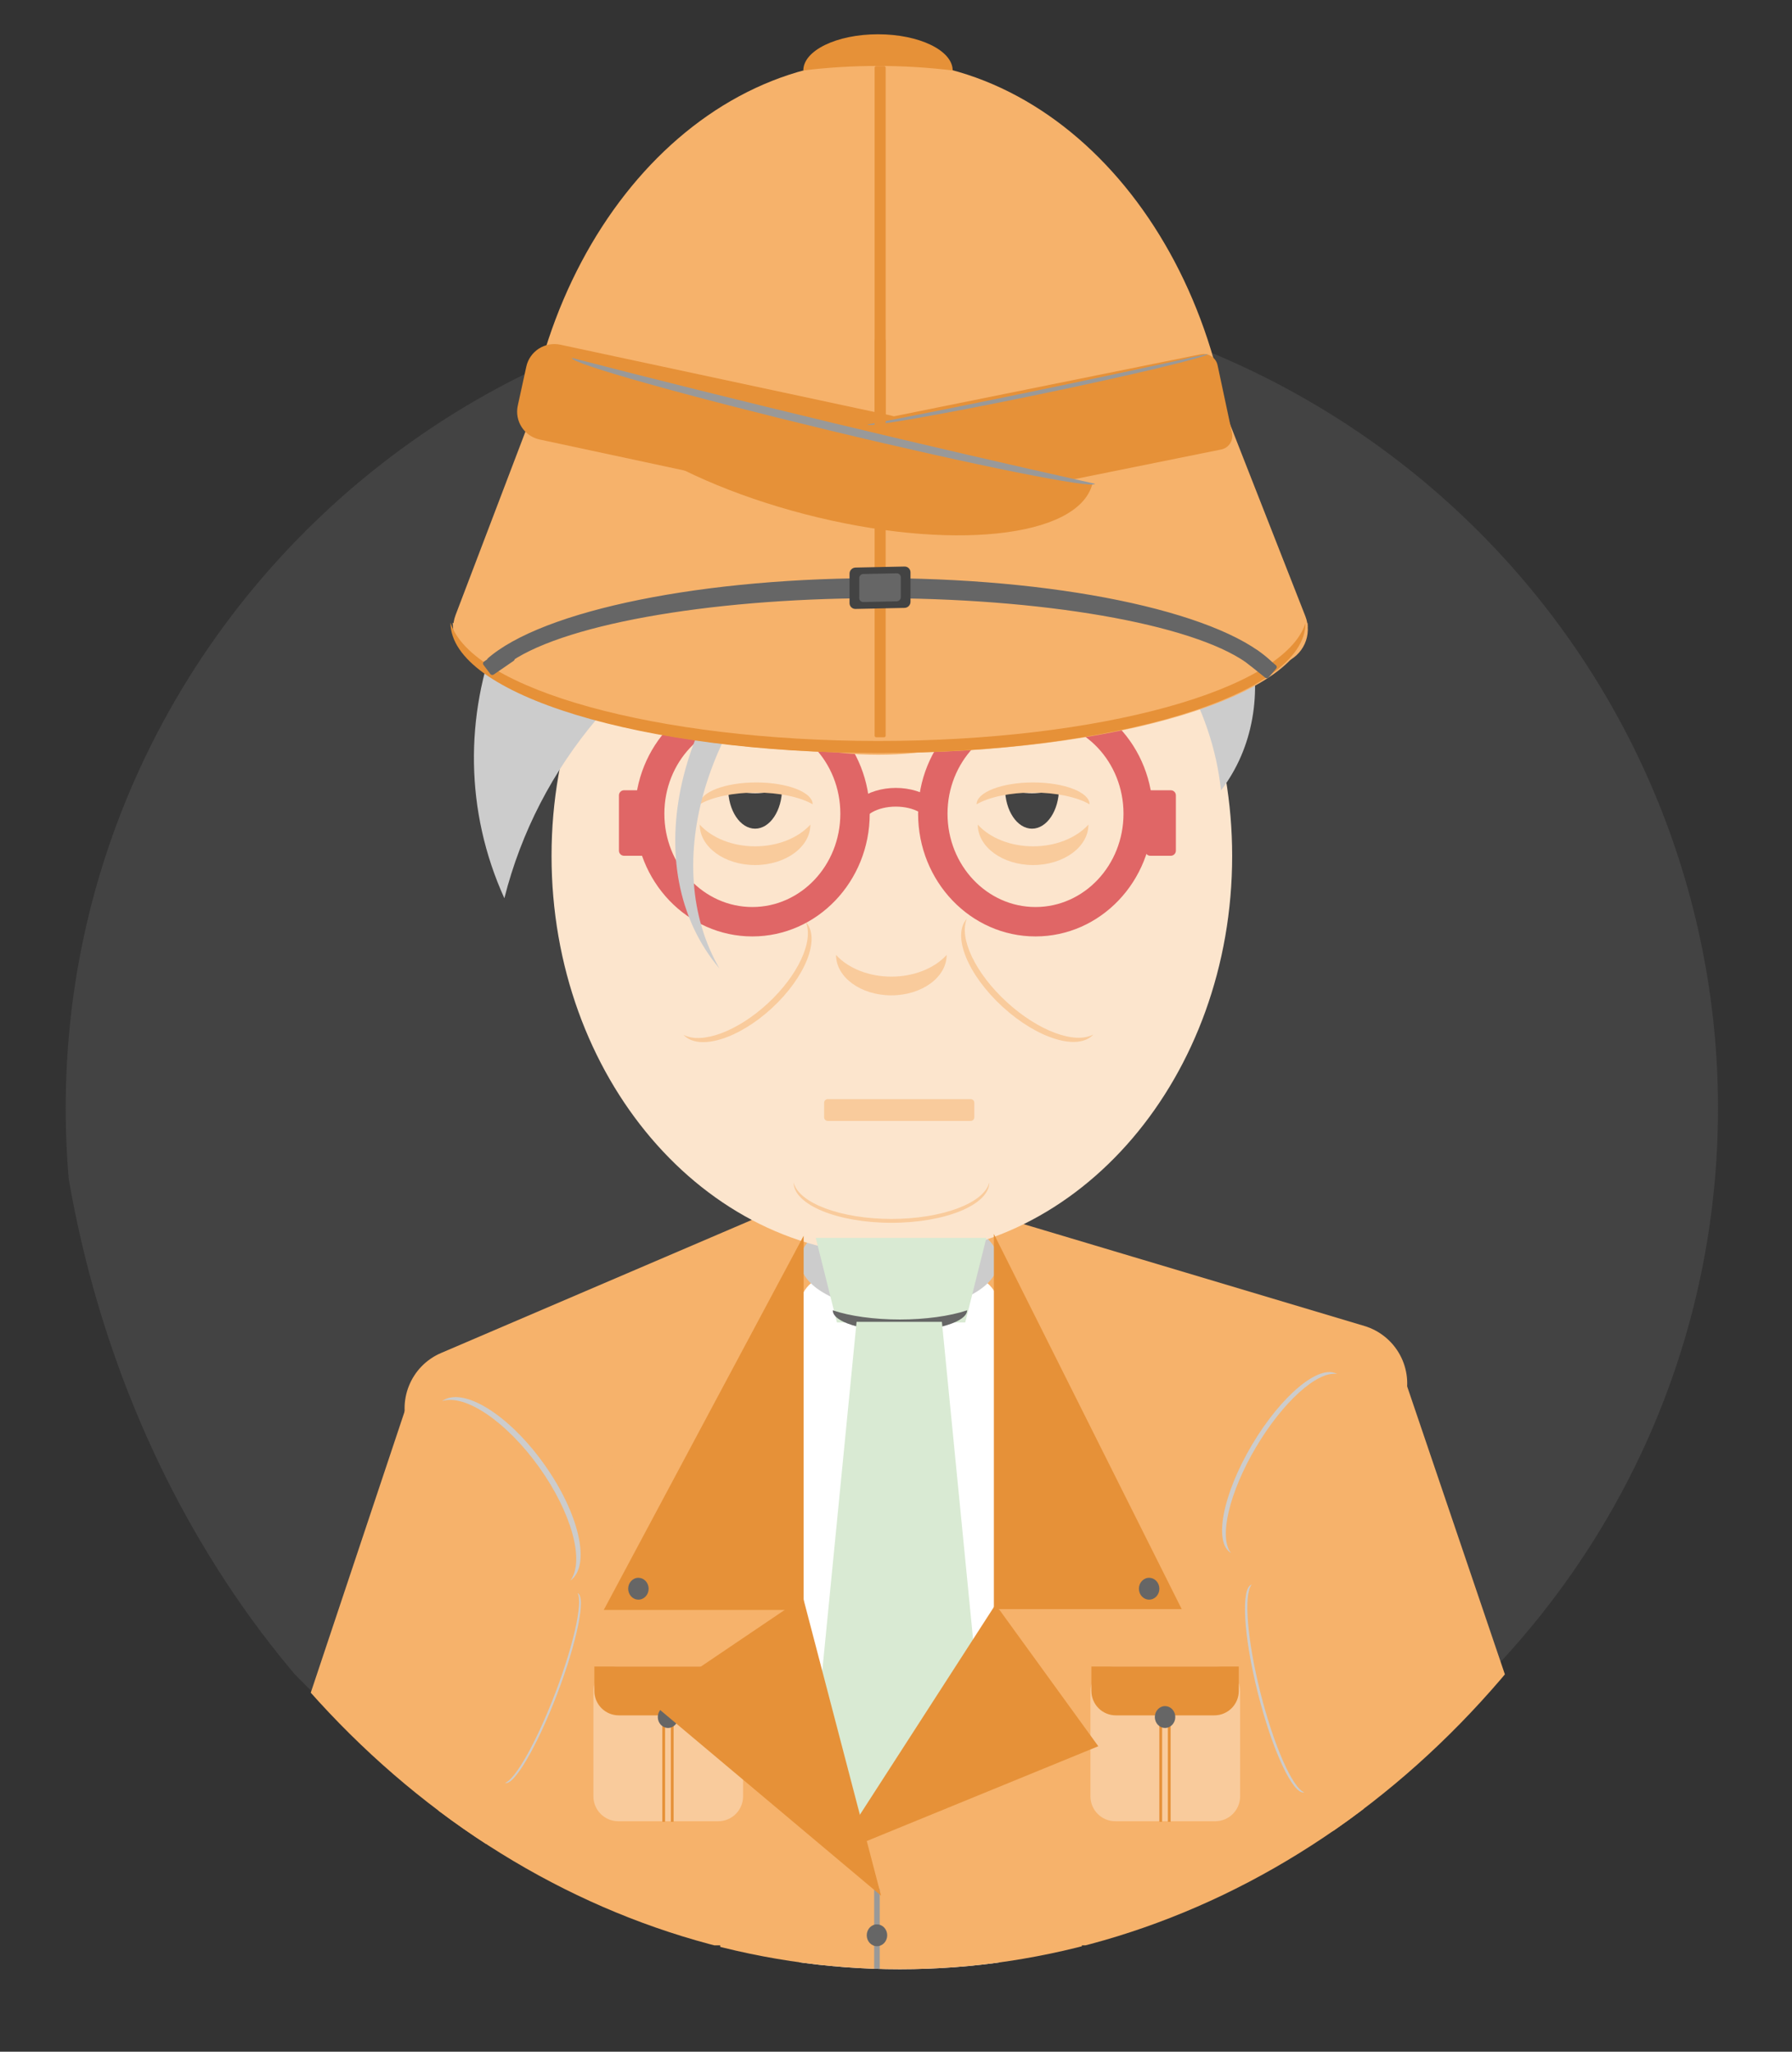 <?xml version="1.0" encoding="UTF-8" standalone="no"?>
<svg
   xmlns:dc="http://purl.org/dc/elements/1.1/"
   xmlns:cc="http://creativecommons.org/ns#"
   xmlns:rdf="http://www.w3.org/1999/02/22-rdf-syntax-ns#"
   xmlns:svg="http://www.w3.org/2000/svg"
   xmlns="http://www.w3.org/2000/svg"
   xmlns:sodipodi="http://sodipodi.sourceforge.net/DTD/sodipodi-0.dtd"
   xmlns:inkscape="http://www.inkscape.org/namespaces/inkscape"
   version="1.1"
   viewBox="0.0 0.0 121.402 139.01"
   fill="none"
   stroke="none"
   stroke-linecap="square"
   stroke-miterlimit="10"
   id="svg163"
   sodipodi:docname="Dessin sans titre.svg"
   inkscape:version="0.92.2 5c3e80d, 2017-08-06">
  <rect x="0.0" y="0.0" width="121.402" height="139.01" fill="#333333" stroke="none"/>
  <defs
     id="defs167">
    <clipPath
       clipPathUnits="userSpaceOnUse"
       id="clipPath173">
      <ellipse
         style="stroke:#000000;stroke-width:0.985;stroke-opacity:1"
         id="ellipse175"
         cx="60.964"
         cy="66.707"
         rx="57.438"
         ry="66.715" />
    </clipPath>
  </defs>
  <sodipodi:namedview
     pagecolor="#ffffff"
     bordercolor="#666666"
     borderopacity="1"
     objecttolerance="10"
     gridtolerance="10"
     guidetolerance="10"
     inkscape:pageopacity="0"
     inkscape:pageshadow="2"
     inkscape:window-width="1160"
     inkscape:window-height="753"
     id="namedview165"
     showgrid="false"
     inkscape:zoom="3.395427"
     inkscape:cx="73.65741"
     inkscape:cy="60.161264"
     inkscape:window-x="0"
     inkscape:window-y="1"
     inkscape:window-maximized="0"
     inkscape:current-layer="svg163" />
  <clipPath
     id="p.0">
    <path
       d="m0 0l121.402 0l0 139.011l-121.402 0l0 -139.011z"
       clip-rule="nonzero"
       id="path2" />
  </clipPath>
  <g
     clip-path="url(#clipPath173)"
     id="g161">
    <path
       fill="#000000"
       fill-opacity="0.0"
       d="m0 0l121.402 0l0 139.011l-121.402 0z"
       fill-rule="evenodd"
       id="path5" />
    <path
       fill="#434343"
       d="m4.451 75.078l0 0c0 -30.65 25.058 -55.496 55.969 -55.496l0 0c14.844 0 29.08 5.847 39.576 16.254c10.496 10.408 16.393 24.523 16.393 39.242l0 0c0 30.65 -25.058 55.496 -55.969 55.496l0 0c-30.911 0 -55.969 -24.846 -55.969 -55.496z"
       fill-rule="evenodd"
       id="path7" />
    <path
       fill="#f6b26b"
       d="m29.705 97.867l0 0c0 -3.749 3.039 -6.788 6.788 -6.788l49.102 0c1.8 0 3.527 0.715 4.8 1.988c1.273 1.273 1.988 2.999 1.988 4.8l0 27.149c0 3.749 -3.039 6.788 -6.788 6.788l-49.102 0c-3.749 0 -6.788 -3.039 -6.788 -6.788z"
       fill-rule="evenodd"
       id="path9" />
    <path
       fill="#f6b26b"
       d="m27.738 97.017l0 0c-0.884 -2.067 0.074 -4.46 2.141 -5.346l23.256 -9.96c0.992 -0.425 2.113 -0.438 3.115 -0.037c1.002 0.401 1.804 1.185 2.228 2.177l6.404 14.971c0.884 2.067 -0.074 4.46 -2.141 5.346l-23.256 9.96c-2.067 0.885 -4.459 -0.073 -5.343 -2.14z"
       fill-rule="evenodd"
       id="path11" />
    <path
       fill="#f6b26b"
       d="m63.132 85.329l0 0c0.644 -2.154 2.912 -3.378 5.066 -2.734l24.231 7.243c1.034 0.309 1.904 1.017 2.417 1.967c0.513 0.95 0.627 2.065 0.318 3.099l-4.661 15.601c-0.644 2.154 -2.912 3.378 -5.066 2.734l-24.231 -7.243c-2.154 -0.644 -3.378 -2.912 -2.735 -5.066z"
       fill-rule="evenodd"
       id="path13" />
    <path
       fill="#ffffff"
       d="m54.148 88.662l0 0c0 -1.247 1.011 -2.257 2.257 -2.257l9.029 0l0 0c0.599 0 1.173 0.238 1.596 0.661c0.423 0.423 0.661 0.997 0.661 1.596l0 47.234c0 1.247 -1.011 2.257 -2.257 2.257l-9.029 0c-1.247 0 -2.257 -1.011 -2.257 -2.257z"
       fill-rule="evenodd"
       id="path15" />
    <path
       fill="#cccccc"
       d="m54.211 85.439l0 0c0 -1.844 3.004 -3.339 6.709 -3.339l0 0c3.705 0 6.709 1.495 6.709 3.339l0 0c0 1.844 -3.004 3.339 -6.709 3.339l0 0c-3.705 0 -6.709 -1.495 -6.709 -3.339z"
       fill-rule="evenodd"
       id="path17" />
    <path
       fill="#fce5cd"
       d="m37.365 57.991l0 0c0 -14.942 10.322 -27.055 23.055 -27.055l0 0c6.115 0 11.979 2.85 16.302 7.924c4.324 5.074 6.753 11.955 6.753 19.131l0 0c0 14.942 -10.322 27.055 -23.055 27.055l0 0c-12.733 0 -23.055 -12.113 -23.055 -27.055z"
       fill-rule="evenodd"
       id="path19" />
    <path
       fill="#f9cb9c"
       d="m66.241 55.87l0 0c0 1.513 1.678 2.74 3.748 2.74c2.07 0 3.748 -1.227 3.748 -2.74c-0.832 0.919 -2.24 1.472 -3.748 1.472c-1.508 0 -2.916 -0.553 -3.748 -1.472z"
       fill-rule="evenodd"
       id="path21" />
    <path
       fill="#cccccc"
       d="m78.169 41.079l0 0c-5.375 -11.846 -19.582 -17.021 -31.732 -11.559c-12.15 5.462 -17.643 19.493 -12.268 31.339l0 0c2.268 -8.999 8.629 -16.527 17.233 -20.395c8.604 -3.868 18.485 -3.641 26.767 0.615z"
       fill-rule="evenodd"
       id="path23" />
    <path
       fill="#cccccc"
       d="m82.718 53.555l0 0c4.418 -5.792 2.31 -14.874 -4.709 -20.283c-7.019 -5.41 -16.29 -5.1 -20.709 0.693l0 0c5.519 -0.892 11.657 0.827 16.627 4.658c4.97 3.831 8.215 9.343 8.79 14.932z"
       fill-rule="evenodd"
       id="path25" />
    <path
       fill="#f9cb9c"
       d="m47.404 55.87l0 0c0 1.513 1.678 2.74 3.748 2.74c2.07 0 3.748 -1.227 3.748 -2.74c-0.832 0.919 -2.24 1.472 -3.748 1.472c-1.508 0 -2.916 -0.553 -3.748 -1.472z"
       fill-rule="evenodd"
       id="path27" />
    <path
       fill="#f9cb9c"
       d="m65.691 62.748l0 0c-0.939 1.183 0.28 3.693 2.724 5.606c2.444 1.913 5.187 2.506 6.126 1.323l0 0c-0.939 1.183 -3.682 0.591 -6.126 -1.323c-2.444 -1.913 -3.664 -4.423 -2.724 -5.606z"
       fill-rule="evenodd"
       id="path29" />
    <path
       fill="#f9cb9c"
       d="m46.3 70.109l0 0c1.026 1.113 3.713 0.302 6.0 -1.811c2.287 -2.113 3.31 -4.729 2.283 -5.843l0 0c0.566 1.299 -0.521 3.637 -2.571 5.531c-2.05 1.894 -4.464 2.791 -5.713 2.123z"
       fill-rule="evenodd"
       id="path31" />
    <path
       fill="#434343"
       d="m49.329 53.405l0 0c0 1.513 0.818 2.74 1.827 2.74c1.009 0 1.827 -1.227 1.827 -2.74l0 0c-1.199 0.457 -2.455 0.457 -3.654 0z"
       fill-rule="evenodd"
       id="path33" />
    <path
       fill="#f9cb9c"
       d="m55.056 54.494l0 0c0 -0.818 -1.713 -1.48 -3.827 -1.48c-2.113 0 -3.827 0.663 -3.827 1.48l0 0c0.85 -0.497 2.287 -0.795 3.827 -0.795c1.54 0 2.977 0.299 3.827 0.795z"
       fill-rule="evenodd"
       id="path35" />
    <path
       fill="#434343"
       d="m68.088 53.405l0 0c0 1.513 0.818 2.74 1.827 2.74c1.009 0 1.827 -1.227 1.827 -2.74l0 0c-1.199 0.457 -2.455 0.457 -3.654 0z"
       fill-rule="evenodd"
       id="path37" />
    <path
       fill="#f9cb9c"
       d="m73.815 54.494l0 0c0 -0.818 -1.713 -1.48 -3.827 -1.48c-2.113 0 -3.827 0.663 -3.827 1.48l0 0c0.85 -0.497 2.287 -0.795 3.827 -0.795c1.54 0 2.977 0.299 3.827 0.795z"
       fill-rule="evenodd"
       id="path39" />
    <path
       fill="#e06666"
       d="m43.016 55.131l0 0c0 -4.592 3.561 -8.315 7.953 -8.315l0 0c2.109 0 4.132 0.876 5.623 2.435c1.491 1.559 2.329 3.674 2.329 5.88l0 0c0 4.592 -3.561 8.315 -7.953 8.315l0 0c-4.392 0 -7.953 -3.723 -7.953 -8.315zm1.992 0l0 0c0 3.492 2.669 6.323 5.961 6.323c3.292 0 5.961 -2.831 5.961 -6.323l0 0c0 -3.492 -2.669 -6.323 -5.961 -6.323l0 0c-3.292 0 -5.961 2.831 -5.961 6.323z"
       fill-rule="evenodd"
       id="path41" />
    <path
       fill="#e06666"
       d="m62.199 55.131l0 0c0 -4.592 3.561 -8.315 7.953 -8.315l0 0c2.109 0 4.132 0.876 5.623 2.435c1.491 1.559 2.329 3.674 2.329 5.88l0 0c0 4.592 -3.561 8.315 -7.953 8.315l0 0c-4.392 0 -7.953 -3.723 -7.953 -8.315zm1.992 0l0 0c0 3.492 2.669 6.323 5.961 6.323c3.292 0 5.961 -2.831 5.961 -6.323l0 0c0 -3.492 -2.669 -6.323 -5.961 -6.323l0 0c-3.292 0 -5.961 2.831 -5.961 6.323z"
       fill-rule="evenodd"
       id="path43" />
    <path
       fill="#f9cb9c"
       d="m56.637 64.698l0 0c0 1.513 1.678 2.74 3.748 2.74c2.07 0 3.748 -1.227 3.748 -2.74c-0.832 0.919 -2.24 1.472 -3.748 1.472c-1.508 0 -2.916 -0.553 -3.748 -1.472z"
       fill-rule="evenodd"
       id="path45" />
    <path
       fill="#cccccc"
       d="m81.432 38.248l0 0c-5.705 -6.767 -17.649 -6.125 -26.677 1.433c-9.028 7.558 -11.721 19.17 -6.016 25.937l0 0c-4.07 -7.057 -0.944 -17.483 7.314 -24.397c8.258 -6.914 19.103 -8.184 25.378 -2.973z"
       fill-rule="evenodd"
       id="path47" />
    <path
       fill="#e06666"
       d="m77.583 53.888l0 0c0 -0.191 0.155 -0.346 0.346 -0.346l1.386 0l0 0c0.092 0 0.18 0.037 0.245 0.101c0.065 0.065 0.101 0.153 0.101 0.245l0 3.748c0 0.191 -0.155 0.346 -0.346 0.346l-1.386 0c-0.191 0 -0.346 -0.155 -0.346 -0.346z"
       fill-rule="evenodd"
       id="path49" />
    <path
       fill="#e06666"
       d="m41.931 53.888l0 0c0 -0.191 0.155 -0.346 0.346 -0.346l1.386 0l0 0c0.092 0 0.18 0.037 0.245 0.101c0.065 0.065 0.101 0.153 0.101 0.245l0 3.748c0 0.191 -0.155 0.346 -0.346 0.346l-1.386 0c-0.191 0 -0.346 -0.155 -0.346 -0.346z"
       fill-rule="evenodd"
       id="path51" />
    <path
       fill="#f9cb9c"
       d="m55.833 74.715l0 0c0 -0.136 0.11 -0.247 0.247 -0.247l9.68 0c0.065 0 0.128 0.026 0.174 0.072c0.046 0.046 0.072 0.109 0.072 0.174l0 0.987c0 0.136 -0.11 0.247 -0.247 0.247l-9.68 0c-0.136 0 -0.247 -0.11 -0.247 -0.247z"
       fill-rule="evenodd"
       id="path53" />
    <path
       fill="#d9ead3"
       d="m66.824 83.87l-1.433 5.732l-8.693 0l-1.433 -5.732z"
       fill-rule="evenodd"
       id="path55" />
    <path
       fill="#e69138"
       d="m54.444 109.082l0 -25.354l-13.543 25.354z"
       fill-rule="evenodd"
       id="path57" />
    <path
       fill="#f9cb9c"
       d="m53.763 80.109l0 0c0 1.513 2.968 2.74 6.63 2.74c3.662 0 6.63 -1.227 6.63 -2.74c-0.343 1.407 -3.209 2.478 -6.63 2.478c-3.421 0 -6.287 -1.071 -6.63 -2.478z"
       fill-rule="evenodd"
       id="path59" />
    <path
       fill="#f6b26b"
       d="m91.527 90.261l0 0c1.267 -0.429 2.642 0.25 3.072 1.517l9.184 27.066c0.206 0.608 0.163 1.274 -0.122 1.849c-0.284 0.576 -0.786 1.015 -1.394 1.221l-9.176 3.108c-1.267 0.429 -2.642 -0.25 -3.072 -1.517l-9.184 -27.066c-0.43 -1.267 0.249 -2.641 1.516 -3.07z"
       fill-rule="evenodd"
       id="path61" />
    <path
       fill="#f6b26b"
       d="m40.066 95.911l0 0c1.267 0.423 1.951 1.794 1.528 3.061l-9.052 27.128c-0.203 0.608 -0.639 1.111 -1.213 1.398c-0.574 0.287 -1.238 0.333 -1.846 0.13l-9.176 -3.066c-1.267 -0.423 -1.951 -1.794 -1.528 -3.061l9.052 -27.128l0 0c0.423 -1.267 1.793 -1.951 3.06 -1.528z"
       fill-rule="evenodd"
       id="path63" />
    <path
       fill="#cccccc"
       d="m38.642 107.086l0 0c1.409 -1.009 0.605 -4.548 -1.795 -7.906c-2.4 -3.357 -5.489 -5.261 -6.898 -4.252l0 0c1.571 -0.505 4.381 1.411 6.577 4.482c2.196 3.071 3.1 6.351 2.116 7.676z"
       fill-rule="evenodd"
       id="path65" />
    <path
       fill="#cccccc"
       d="m83.398 105.219l0 0c-1.2 -0.696 -0.566 -3.974 1.417 -7.323c1.983 -3.348 4.564 -5.499 5.764 -4.803l0 0c-1.33 -0.222 -3.677 1.899 -5.491 4.962c-1.814 3.063 -2.536 6.125 -1.691 7.164z"
       fill-rule="evenodd"
       id="path67" />
    <path
       fill="#cccccc"
       d="m88.358 121.439l0 0c-0.748 0.191 -2.151 -2.805 -3.134 -6.693c-0.983 -3.888 -1.173 -7.194 -0.425 -7.386l0 0c-0.558 0.648 -0.304 3.786 0.595 7.342c0.899 3.556 2.165 6.435 2.964 6.736z"
       fill-rule="evenodd"
       id="path69" />
    <path
       fill="#cccccc"
       d="m34.216 120.795l0 0c0.591 0.226 2.171 -2.467 3.528 -6.016c1.357 -3.549 1.977 -6.609 1.386 -6.835l0 0c0.37 0.638 -0.279 3.537 -1.52 6.783c-1.241 3.246 -2.691 5.839 -3.393 6.067z"
       fill-rule="evenodd"
       id="path71" />
    <path
       fill="#e69138"
       d="m67.332 109.021l0 -25.417l12.724 25.417z"
       fill-rule="evenodd"
       id="path73" />
    <path
       fill="#666666"
       d="m56.418 88.778l0 0c-0.017 0.783 2.006 1.417 4.52 1.417c2.514 0 4.565 -0.635 4.583 -1.417l0 0c-1.18 0.396 -2.835 0.622 -4.565 0.622c-1.73 0 -3.375 -0.226 -4.537 -0.622z"
       fill-rule="evenodd"
       id="path75" />
    <path
       fill="#999999"
       d="m55.14 120.727l4.78 -29.417l2 0l4.78 29.417z"
       fill-rule="evenodd"
       id="path77" />
    <path
       fill="#d9ead3"
       d="m55.14 118.975l2.89 -29.417l5.78 0l2.89 29.417z"
       fill-rule="evenodd"
       id="path79" />
    <path
       fill="#f9cb9c"
       d="m74.067 70.092l0 0c-1.026 1.131 -3.776 0.292 -6.142 -1.874c-2.366 -2.166 -3.451 -4.838 -2.425 -5.969l0 0c-0.554 1.322 0.593 3.711 2.713 5.652c2.12 1.941 4.594 2.867 5.854 2.191z"
       fill-rule="evenodd"
       id="path81" />
    <path
       fill="#e06666"
       d="m57.177 55.919l0 0c0 -1.4 1.572 -2.535 3.512 -2.535c1.94 0 3.512 1.135 3.512 2.535l-1.268 0c0 -0.7 -1.005 -1.268 -2.244 -1.268c-1.239 0 -2.244 0.568 -2.244 1.268z"
       fill-rule="evenodd"
       id="path83" />
    <path
       fill="#f6b26b"
       d="m35.234 35.051l0 0c0.017 -17.091 10.879 -30.952 24.261 -30.96c13.383 -0.008 24.218 13.84 24.202 30.931l0 0c-15.897 -5.148 -32.556 -5.138 -48.463 0.029z"
       fill-rule="evenodd"
       id="path85" />
    <path
       fill="#e69138"
       d="m59.252 4.587l0 0c0 -0.06 0.048 -0.108 0.108 -0.108l0.532 0c0.029 0 0.056 0.011 0.076 0.032c0.02 0.02 0.032 0.048 0.032 0.076l0 26.788c0 0.06 -0.048 0.108 -0.108 0.108l-0.532 0c-0.06 0 -0.108 -0.048 -0.108 -0.108z"
       fill-rule="evenodd"
       id="path87" />
    <path
       fill="#e69138"
       d="m54.422 4.774l0 0c0 -1.354 2.265 -2.452 5.059 -2.452c2.794 0 5.059 1.098 5.059 2.452l0 0c-3.32 -0.409 -6.798 -0.409 -10.118 0z"
       fill-rule="evenodd"
       id="path89" />
    <path
       fill="#f6b26b"
       d="m83.014 28.557l0 0c0 12.479 -10.534 22.589 -23.528 22.581c-12.994 -0.008 -23.528 -10.131 -23.528 -22.611l0 0c15.239 5.091 31.817 5.101 47.056 0.029z"
       fill-rule="evenodd"
       id="path91" />
    <path
       fill="#f6b26b"
       d="m88.594 42.218l0 0c0 4.869 -12.966 8.81 -28.961 8.802c-15.995 -0.008 -28.961 -3.962 -28.961 -8.831l0 0c5.025 3.508 16.396 5.78 28.961 5.787c12.565 0.006 23.936 -2.254 28.961 -5.758z"
       fill-rule="evenodd"
       id="path93" />
    <path
       fill="#f6b26b"
       d="m32.299 44.814l0 0c-1.275 -0.47 -1.916 -1.879 -1.433 -3.149l7.32 -19.225c0.232 -0.61 0.698 -1.105 1.295 -1.376c0.597 -0.272 1.276 -0.298 1.888 -0.072l10.919 4.022c1.275 0.47 1.916 1.879 1.433 3.149l-7.32 19.225c-0.483 1.27 -1.909 1.918 -3.183 1.449z"
       fill-rule="evenodd"
       id="path95" />
    <path
       fill="#f6b26b"
       d="m79.802 26.502l0 0c1.28 -0.47 2.721 0.179 3.218 1.448l5.412 13.797c0.239 0.609 0.224 1.283 -0.041 1.874c-0.266 0.59 -0.76 1.049 -1.374 1.274l-10.961 4.022c-1.28 0.47 -2.721 -0.179 -3.218 -1.448l-5.412 -13.797l0 0c-0.498 -1.269 0.136 -2.678 1.416 -3.148z"
       fill-rule="evenodd"
       id="path97" />
    <path
       fill="#e69138"
       d="m56.922 29.912l0 0c-0.11 -0.514 0.219 -1.015 0.734 -1.119l23.698 -4.79c0.247 -0.05 0.506 8.9645386E-5 0.718 0.139c0.212 0.139 0.361 0.356 0.414 0.603l0.98 4.59c0.11 0.514 -0.219 1.015 -0.734 1.119l-23.698 4.79c-0.515 0.104 -1.022 -0.228 -1.132 -0.742z"
       fill-rule="evenodd"
       id="path99" />
    <path
       fill="#e69138"
       d="m35.655 24.842l0 0c0.229 -1.046 1.263 -1.711 2.31 -1.487l22.372 4.793c0.503 0.108 0.941 0.41 1.219 0.842c0.278 0.431 0.372 0.955 0.262 1.458l-0.577 2.636l0 0c-0.229 1.046 -1.263 1.711 -2.31 1.487l-22.372 -4.793c-1.047 -0.224 -1.709 -1.254 -1.48 -2.299z"
       fill-rule="evenodd"
       id="path101" />
    <path
       fill="#e69138"
       d="m73.997 32.815l0 0c-0.992 3.644 -9.696 4.552 -19.442 2.029c-9.746 -2.523 -16.842 -7.523 -15.85 -11.167l0 0c11.139 4.299 23.434 7.482 35.292 9.138z"
       fill-rule="evenodd"
       id="path103" />
    <path
       fill="#999999"
       d="m81.821 23.979l0 0c0.05 0.193 -5.07 1.422 -11.435 2.744c-6.365 1.322 -11.565 2.237 -11.614 2.044l0 0c7.353 -1.422 15.747 -3.165 23.049 -4.788z"
       fill-rule="evenodd"
       id="path105" />
    <path
       fill="#e69138"
       d="m59.252 23.057l0 0c0 -0.06 0.048 -0.108 0.108 -0.108l0.532 0c0.029 0 0.056 0.011 0.076 0.032c0.02 0.02 0.032 0.048 0.032 0.076l0 26.788c0 0.06 -0.048 0.108 -0.108 0.108l-0.532 0c-0.06 0 -0.108 -0.048 -0.108 -0.108z"
       fill-rule="evenodd"
       id="path107" />
    <path
       fill="#999999"
       d="m74.184 32.775l0 0c-0.099 0.371 -8.113 -1.237 -17.9 -3.591c-9.787 -2.354 -17.64 -4.563 -17.541 -4.934l0 0c11.216 2.903 24.123 6.007 35.442 8.525z"
       fill-rule="evenodd"
       id="path109" />
    <path
       fill="#e69138"
       d="m88.442 42.218l0 0c0 4.869 -12.966 8.81 -28.961 8.802c-15.995 -0.008 -28.961 -3.962 -28.961 -8.831c1.452 4.539 13.983 8.007 28.961 8.014c14.978 0.008 27.509 -3.447 28.961 -7.985z"
       fill-rule="evenodd"
       id="path111" />
    <path
       fill="#666666"
       d="m32.987 44.658c3.74 -3.333 14.801 -5.567 27.15 -5.484c12.349 0.083 23.023 2.464 26.198 5.843l-1.578 0.119l0 0c-3.323 -2.676 -13.217 -4.53 -24.576 -4.605c-11.359 -0.075 -21.641 1.647 -25.538 4.275z"
       fill-rule="evenodd"
       id="path113" />
    <path
       fill="#666666"
       d="m32.75 45.044l0 0c-0.052 -0.07 -0.037 -0.166 0.035 -0.216l1.356 -0.93c0.035 -0.024 0.078 -0.033 0.12 -0.026c0.042 0.007 0.08 0.03 0.105 0.063l0.469 0.623c0.052 0.07 0.037 0.166 -0.035 0.216l-1.356 0.93c-0.072 0.049 -0.173 0.033 -0.225 -0.037z"
       fill-rule="evenodd"
       id="path115" />
    <path
       fill="#666666"
       d="m84.932 44.068l0 0c0.057 -0.067 0.16 -0.077 0.229 -0.022l1.277 1.026c0.033 0.027 0.054 0.065 0.058 0.107c0.004 0.042 -0.009 0.083 -0.037 0.116l-0.511 0.602c-0.057 0.067 -0.16 0.077 -0.229 0.022l-1.277 -1.026c-0.069 -0.055 -0.078 -0.155 -0.021 -0.222z"
       fill-rule="evenodd"
       id="path117" />
    <path
       fill="#434343"
       d="m57.553 38.868l0 0c0 -0.223 0.181 -0.408 0.404 -0.413l3.322 -0.07c0.107 -0.002 0.21 0.038 0.286 0.112c0.076 0.074 0.118 0.176 0.118 0.283l0 1.994c0 0.223 -0.181 0.408 -0.404 0.413l-3.322 0.07c-0.223 0.005 -0.404 -0.172 -0.404 -0.396z"
       fill-rule="evenodd"
       id="path119" />
    <path
       fill="#666666"
       d="m58.211 39.17l0 0c0 -0.151 0.123 -0.276 0.274 -0.279l2.266 -0.047c0.073 -0.002 0.142 0.026 0.194 0.076c0.051 0.05 0.08 0.119 0.08 0.192l0 1.35c0 0.151 -0.123 0.276 -0.274 0.279l-2.266 0.047c-0.151 0.003 -0.274 -0.117 -0.274 -0.268z"
       fill-rule="evenodd"
       id="path121" />
    <path
       fill="#f9cb9c"
       d="m73.873 114.598l0 0c0 -0.934 0.757 -1.69 1.69 -1.69l6.761 0l0 0c0.448 0 0.878 0.178 1.195 0.495c0.317 0.317 0.495 0.747 0.495 1.195l0 7.108c0 0.934 -0.757 1.69 -1.69 1.69l-6.761 0l0 0c-0.934 0 -1.69 -0.757 -1.69 -1.69z"
       fill-rule="evenodd"
       id="path123" />
    <path
       fill="#e69138"
       d="m78.541 115.62l0 0c0 -0.015 0.012 -0.027 0.027 -0.027l0.134 0c0.007 0 0.014 0.003 0.019 0.008c0.005 0.005 0.008 0.012 0.008 0.019l0 7.788c0 0.015 -0.012 0.027 -0.027 0.027l-0.134 0c-0.015 0 -0.027 -0.012 -0.027 -0.027z"
       fill-rule="evenodd"
       id="path125" />
    <path
       fill="#e69138"
       d="m79.119 115.62l0 0c0 -0.015 0.012 -0.027 0.027 -0.027l0.134 0c0.007 0 0.014 0.003 0.019 0.008c0.005 0.005 0.008 0.012 0.008 0.019l0 7.788c0 0.015 -0.012 0.027 -0.027 0.027l-0.134 0c-0.015 0 -0.027 -0.012 -0.027 -0.027z"
       fill-rule="evenodd"
       id="path127" />
    <path
       fill="#e69138"
       d="m82.269 116.221l-6.677 0l0 0c-0.439 0 -0.859 -0.174 -1.169 -0.484c-0.31 -0.31 -0.484 -0.731 -0.484 -1.169l0 -1.654c0 -4.5776367E-5 3.0517578E-5 -8.392334E-5 7.6293945E-5 -8.392334E-5l9.984 8.392334E-5l0 0c4.5776367E-5 0 8.392334E-5 3.0517578E-5 8.392334E-5 7.6293945E-5l-8.392334E-5 1.653l0 0c0 0.913 -0.74 1.654 -1.654 1.654z"
       fill-rule="evenodd"
       id="path129" />
    <path
       fill="#666666"
       d="m78.236 116.334l0 0c0 -0.409 0.31 -0.74 0.693 -0.74l0 0c0.184 0 0.36 0.078 0.49 0.217c0.13 0.139 0.203 0.327 0.203 0.523l0 0c0 0.409 -0.31 0.74 -0.693 0.74l0 0c-0.383 0 -0.693 -0.331 -0.693 -0.74z"
       fill-rule="evenodd"
       id="path131" />
    <path
       fill="#f9cb9c"
       d="m40.201 114.598l0 0c0 -0.934 0.757 -1.69 1.69 -1.69l6.761 0l0 0c0.448 0 0.878 0.178 1.195 0.495c0.317 0.317 0.495 0.747 0.495 1.195l0 7.108c0 0.934 -0.757 1.69 -1.69 1.69l-6.761 0l0 0c-0.934 0 -1.69 -0.757 -1.69 -1.69z"
       fill-rule="evenodd"
       id="path133" />
    <path
       fill="#e69138"
       d="m44.869 115.62l0 0c0 -0.015 0.012 -0.027 0.027 -0.027l0.134 0c0.007 0 0.014 0.003 0.019 0.008c0.005 0.005 0.008 0.012 0.008 0.019l0 7.788c0 0.015 -0.012 0.027 -0.027 0.027l-0.134 0c-0.015 0 -0.027 -0.012 -0.027 -0.027z"
       fill-rule="evenodd"
       id="path135" />
    <path
       fill="#e69138"
       d="m45.447 115.62l0 0c0 -0.015 0.012 -0.027 0.027 -0.027l0.134 0c0.007 0 0.014 0.003 0.019 0.008c0.005 0.005 0.008 0.012 0.008 0.019l0 7.788c0 0.015 -0.012 0.027 -0.027 0.027l-0.134 0c-0.015 0 -0.027 -0.012 -0.027 -0.027z"
       fill-rule="evenodd"
       id="path137" />
    <path
       fill="#e69138"
       d="m48.597 116.221l-6.677 0l0 0c-0.439 0 -0.859 -0.174 -1.169 -0.484c-0.31 -0.31 -0.484 -0.731 -0.484 -1.169l0 -1.654c0 -4.5776367E-5 3.8146973E-5 -8.392334E-5 8.392334E-5 -8.392334E-5l9.984 8.392334E-5l0 0c4.5776367E-5 0 8.392334E-5 3.0517578E-5 8.392334E-5 7.6293945E-5l-8.392334E-5 1.653l0 0c0 0.913 -0.74 1.654 -1.654 1.654z"
       fill-rule="evenodd"
       id="path139" />
    <path
       fill="#666666"
       d="m44.564 116.334l0 0c0 -0.409 0.31 -0.74 0.693 -0.74l0 0c0.184 0 0.36 0.078 0.49 0.217c0.13 0.139 0.203 0.327 0.203 0.523l0 0c0 0.409 -0.31 0.74 -0.693 0.74l0 0c-0.383 0 -0.693 -0.331 -0.693 -0.74z"
       fill-rule="evenodd"
       id="path141" />
    <path
       fill="#d9ead3"
       d="m66.671 118.928l-5.78 10.488l-5.78 -10.488z"
       fill-rule="evenodd"
       id="path143" />
    <path
       fill="#f6b26b"
       d="m48.791 125.997l0 0c0 -1.415 1.147 -2.562 2.562 -2.562l19.38 0c0.679 0 1.331 0.27 1.811 0.75c0.48 0.48 0.75 1.132 0.75 1.811l0 10.247c0 1.415 -1.147 2.562 -2.562 2.562l-19.38 0c-1.415 0 -2.562 -1.147 -2.562 -2.562z"
       fill-rule="evenodd"
       id="path145" />
    <path
       fill="#f6b26b"
       d="m61.791 121.37l0 0c0 -0.69 0.559 -1.249 1.249 -1.249l4.997 0l0 0c0.331 0 0.649 0.132 0.883 0.366c0.234 0.234 0.366 0.552 0.366 0.883l0 5.344c0 0.69 -0.559 1.249 -1.249 1.249l-4.997 0c-0.69 0 -1.249 -0.559 -1.249 -1.249z"
       fill-rule="evenodd"
       id="path147" />
    <path
       fill="#e69138"
       d="m67.445 108.706l-10.918 16.927l17.879 -7.32z"
       fill-rule="evenodd"
       id="path149" />
    <path
       fill="#999999"
       d="m59.285 127.962l0 0c-0.035 0 -0.063 0.028 -0.063 0.063l0 12.567c0 0.017 0.007 0.033 0.018 0.045c0.012 0.012 0.028 0.018 0.045 0.018l0.252 0c0.035 0 0.063 -0.028 0.063 -0.063l0 -12.567c0 -0.035 -0.028 -0.063 -0.063 -0.063z"
       fill-rule="evenodd"
       id="path151" />
    <path
       fill="#e69138"
       d="m54.405 108.237l5.284 20.201l-15.677 -13.177z"
       fill-rule="evenodd"
       id="path153" />
    <path
       fill="#666666"
       d="m58.719 131.121l0 0c0 -0.409 0.31 -0.74 0.693 -0.74l0 0c0.184 0 0.36 0.078 0.49 0.217c0.13 0.139 0.203 0.327 0.203 0.523l0 0c0 0.409 -0.31 0.74 -0.693 0.74l0 0c-0.383 0 -0.693 -0.331 -0.693 -0.74z"
       fill-rule="evenodd"
       id="path155" />
    <path
       fill="#666666"
       d="m77.157 107.641l0 0c0 -0.409 0.31 -0.74 0.693 -0.74l0 0c0.184 0 0.36 0.078 0.49 0.217c0.13 0.139 0.203 0.327 0.203 0.523l0 0c0 0.409 -0.31 0.74 -0.693 0.74l0 0c-0.383 0 -0.693 -0.331 -0.693 -0.74z"
       fill-rule="evenodd"
       id="path157" />
    <path
       fill="#666666"
       d="m42.557 107.641l0 0c0 -0.409 0.31 -0.74 0.693 -0.74l0 0c0.184 0 0.36 0.078 0.49 0.217c0.13 0.139 0.203 0.327 0.203 0.523l0 0c0 0.409 -0.31 0.74 -0.693 0.74l0 0c-0.383 0 -0.693 -0.331 -0.693 -0.74z"
       fill-rule="evenodd"
       id="path159" />
  </g>
</svg>
